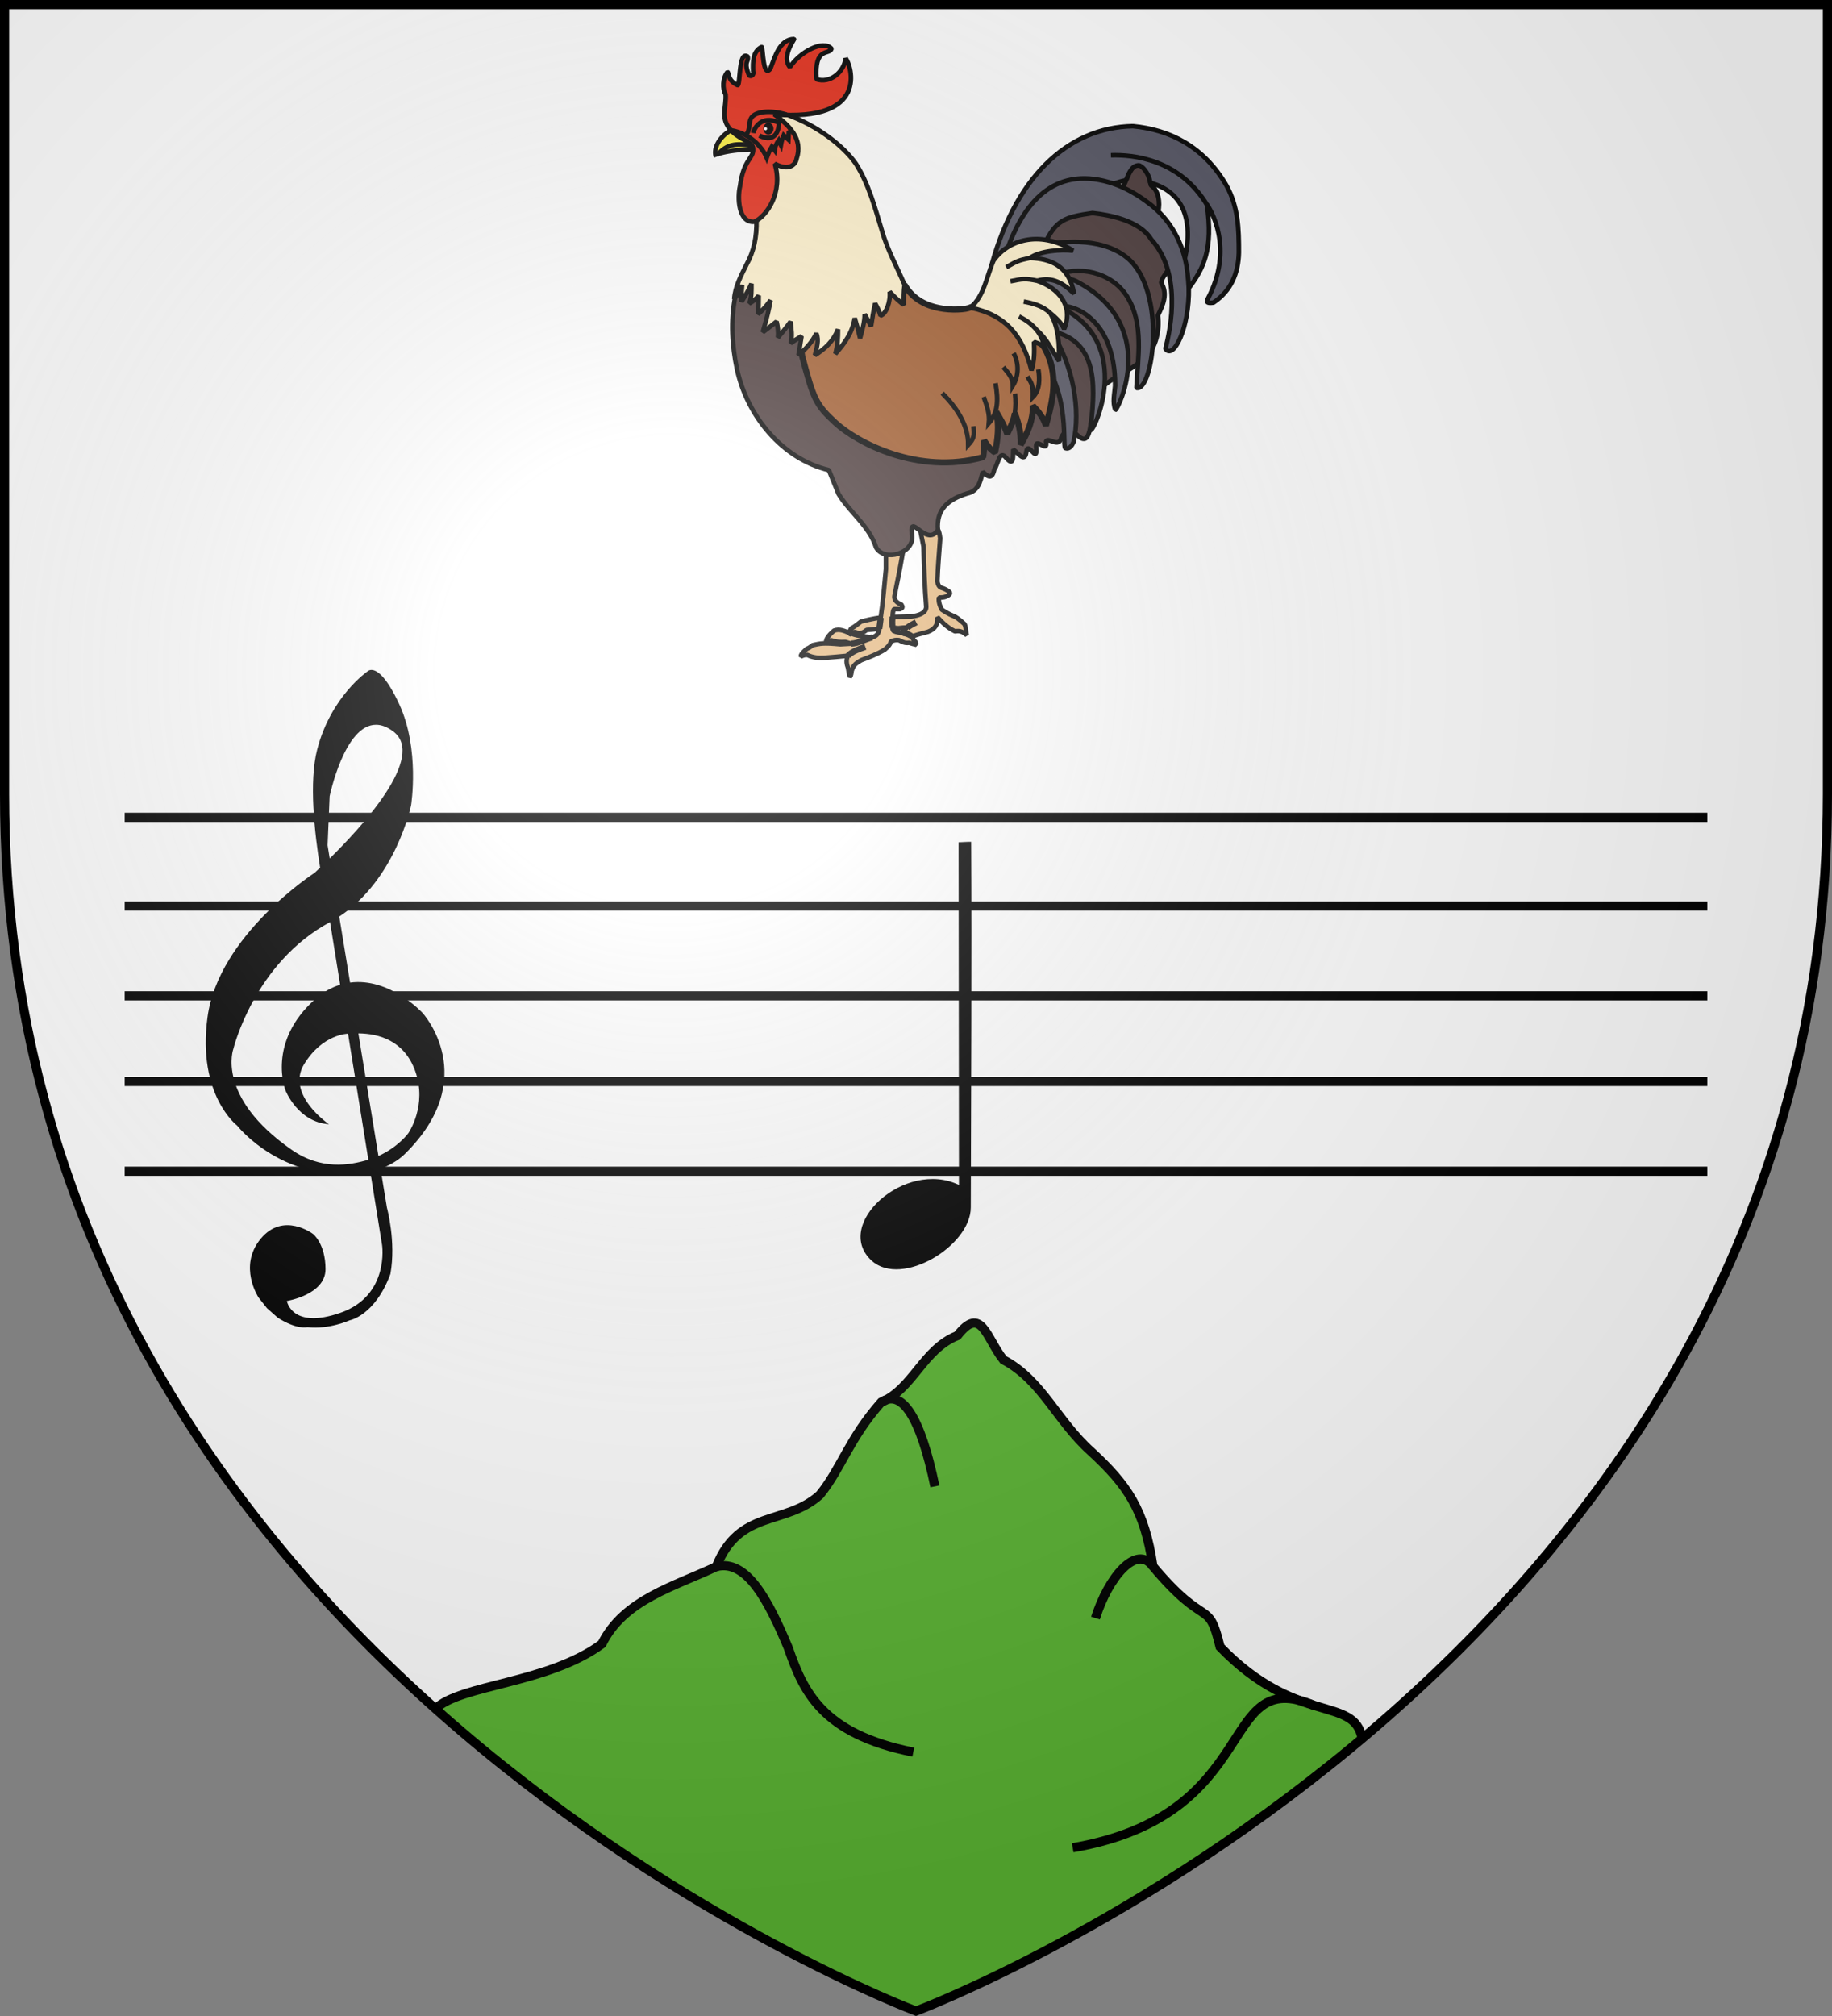 <svg xmlns="http://www.w3.org/2000/svg" xmlns:xlink="http://www.w3.org/1999/xlink" xml:space="preserve" width="600" height="660" viewBox="-300 -300 600 660"><rect x="-300" y="-300" width="600" height="660" fill="#808080" stroke="none"/><defs><radialGradient id="c" cx="-80" cy="-80" r="405" gradientUnits="userSpaceOnUse"><stop offset="0" style="stop-color:#fff;stop-opacity:.31"/><stop offset=".19" style="stop-color:#fff;stop-opacity:.25"/><stop offset=".6" style="stop-color:#6b6b6b;stop-opacity:.125"/><stop offset="1" style="stop-color:#000;stop-opacity:.125"/></radialGradient><clipPath id="b"><path id="a" d="M-298.5-298.5h597V-40C298.5 246.2 0 358.39 0 358.39S-298.5 246.2-298.5-40z"/></clipPath></defs><use xlink:href="#a" fill="#e20909" style="fill:#fff"/><g style="overflow:visible;stroke-width:2.015"><path d="m141.96 325.57 12.16 2.68c1.23 1.83 1.33 3.87 1.65 5.99-.69 9.46-1.52 18.9-1.85 28.38.24 1.9 1.04 3.55 2.36 4.12 2.26.76 4.3 1.56 5.97 3.28l-.25 1.1c-2.04 1.99-4.37 2.19-7.07 2.19-.31 3.09.57 5.34 1.94 8 8.87 5.87 7.04 2.25 14.98 9.51 1.3 3.04.61 4.48 1.52 7.42-2.23-2.18-4.57-3.33-7.75-2.62-4.66-2.19-8.33-5.65-11.7-9.43.5 4.87-1.56 7.92-6.15 9.69-3.58 1.1-7.3 1.68-10.66 3.35.52 1.41 1.38 2.35 2.42 3.38l.58 1.86c-1.65-.36-3.27-.84-4.88-1.35-2.71.41-4.32-.49-6.65-1.69-2.04-.26-3.52 0-5.31.85-.67 2.48-2.3 3.71-4.12 5.38-4.89 2.99-10.17 4.97-15.5 6.99-4.732 2.75-5.122 3.74-6.312 6.91-.3 1.46-.18 2.98-1.18 4.12-.6-1.98-.91-4.02-1.26-6.06-.85-2.15-1.46-5.16 0-7.91-5.18.55-10.38.93-15.58 1.35-3.87.22-7.71-.1-11.2-1.86-1.69-.12-2.86.26-4.3 1.01-.13-1.29.98-2.36 3.79-5.05 1.55-.51 2.72-1.44 3.96-2.44 5.11-1.08 6.6-1.7 18.27-.59l7.16-.42-3.79-1.1c-3.29.22-6.44 0-9.52-1.18-1.16 1.09-1.96 1.94-3.53 1.94.2-1.01.53-1.97.84-2.95 1.36-2.39 2.98-3.77 4.72-5.3 3.61-1.36 6.88.25 10.18 1.6-.2-1.04.62-2.03 1.07-2.96 2.38-1.28 4.462-2.95 6.562-4.63.82-.21 8.46-2.18 12.98-2.54 1.53-10.65 2.46-21.36 3.45-32.07v-13.98l11.28 2.21c-1.69 9.88-3.6 19.72-5.64 29.53-.18 1.15-.1 3.92 4.55 5.65 1.11 1.78.86 2.24-.85 3.03h-4.04c-.88 1.55-.74 3.43-.91 5.17l11.18-.28c2.49-.1 11.24-1.11 11.03-6.57-1.1-13.2-1.4-26.43-1.77-39.66zm-7.91 67.61c-1.99-.14-3.93.1-5.9.34-1.31-.14-2.61-.29-3.92-.34 0 .75.34 1.4.61 2.08 2.01 1.04 4.04 1.19 6.24 1.39.44-2.09 1.85-2.87 2.97-3.47zm-18.46.68c-2.79.38-5.6.63-8.41.84-1.54 1.45-3.07 1.96-5.05 2.44-2.962-1.56-3.192-1.29-4.642.1 4.292 1.67 8.882 1.83 13.402 2.38 3.16-1.02 4.27-2.64 4.7-5.76z" style="clip-rule:evenodd;fill:#e4b880;fill-opacity:1;fill-rule:evenodd;stroke:#000;stroke-width:3.023;stroke-linejoin:bevel;stroke-miterlimit:2.414;stroke-dasharray:none" transform="matrix(.496 0 0 .496 -69.346 -289.53)"/><path d="M276.32 102.54c2.39-4.051 4.34-11.386 7.88-14.179l3.44-.343c5.45 2.183 6.05 8.279 7.32 13.302 4.95 2.79 6.24 11.66 4.76 16.99l6.7 30.79c4.42 6.22-4.12 10.9-4.72 16.45 4.45 7.22 1.34 14.49-2.17 21.5 1.37 10.3-1.44 23.85-11.15 30-10.65 10.21-33.13 14.49-31.41 31.98-2.29 5.85-1.14 26.15-10.28 17.38-4.36-4.12-8.15-4.55-10.94 1.29-1.51 7.36-8.79-.73-10.08 2.65 1.45 8.57-7.75-4.33-6.44 4.48.62 10.32-5.33-5.24-6.54 2.15-.92 7.82-5.3 1.06-8.67-1.44-.23 4.8.59 11.86-4.84 5.4-4.45-5.38-5.16 4.8-7.64 7.59-1.55 7.93-4.96 4.17-7.69 1.82-1.48 6.27-2.86 12.75-10.28 14.26-12.17 3.83-20.54 10.17-19.31 24.07-7.53 12.08-19.48-13.05-17.02 3.63 1.39 12.1-18.32 17.54-23.77 7.99-4.46-14.24-17.472-23.22-24.802-35.39-2.13-5.24-4.27-10.49-6.4-15.73-31.04-7.42-54.03-36.04-60.65-66.52-3.32-15.61-4.25-32.18-1.21-47.82 2.76-5.65 4.12-14.5 12.8-12.28 28.42 3.5 55.07 15.08 82.632 22.41 21.72 6.15 43.8 12 66.46 13.02 26.09-33.75 20.17-79.29 94.02-95.45z" style="clip-rule:evenodd;fill:#483737;fill-opacity:1;fill-rule:evenodd;stroke:#000;stroke-width:3.023;stroke-linejoin:bevel;stroke-miterlimit:2.414;stroke-dasharray:none" transform="matrix(.496 0 0 .496 -69.346 -289.53)"/><path d="M283 62.16c-42.94.727-79.04 33.884-94.81 97.61 4.8 5.72 21.68 26.82 27.2 46.64 27.05 26.38 20.86 64.4 22.89 68.17 2.83 1.13 4.67-1.75 5.58-4.04 4.71-20.59 0-50.6-14.91-73.06 33.57 6.33 28.46 41.69 26.02 65.2 1.45 3.33 30.49-57.62-20.46-81.28 5.78-2.59 36.86 5.36 36.78 52.15-.38 5.27-1.86 10.79.18 15.89 1.91-.62 29.61-56.27-26.21-85.07-4.27-1.82-8.82-2.59-13.36-3.39 14.3-7.02 36.76-2.96 47.14 13.44 11.54 18.24 7.16 40.58 6.33 60.49 11.12 2.89 20.31-64.54-6.39-86.08-17.99-14.52-47.1-10.08-54.72-8.05 8.05-16.88 13.53-18.53 32.07-21.26 10.98 1.15 31.25 4.93 38.81 17.38 19.95 21.9 13.17 57.78 9.35 72.16 5.33 7.62 15.91-13.85 15.43-39.96 9.55-12.65 16.36-25.55 11.93-55.32 1.79 2.56 18.81 28.44.42 62.73-1.14 2.11.51 2.62 3.96 2.11 11.65-7.81 16.45-19.41 16.75-33.01 0-15.89-.33-30.07-8.25-44.38-14.95-25.778-37.48-36.783-61.73-39.07Zm3.69 25.858c2.02-.137 6.87 4.782 7.85 11.533 21.93 6.029 28.39 24.789 22.81 49.909-3.37-13.15-10.34-25.98-22.82-35.64-8.05-6.23-16.02-10.83-24.09-13.61 2.55-1.01 5.19-1.832 8-2.345 1.92-4.651 3.7-9.538 8.25-9.847z" style="clip-rule:evenodd;fill:#525260;fill-opacity:1;fill-rule:evenodd;stroke:#000;stroke-width:3.023;stroke-linejoin:bevel;stroke-miterlimit:2.414;stroke-dasharray:none" transform="matrix(.496 0 0 .496 -69.346 -289.53)"/><path fill="url(#e)" d="M132.28 166.92c5.64 10.06 15.31 13.91 22.91 15.33 7.15 1.54 18 1.13 20.71-.59 14.84-.24 35.38 2.75 49.09 27.45 8.83 16.6 5.75 32.39.59 50.69-1.76-5.44-4.77-9.12-8.59-13.13.16 9.65-3.39 17.79-8.08 25.85.62-8.77-2.39-17.05-3.79-20.89-.81 4.9-2.98 9.19-5.05 13.64-1.79-5.17-4.48-9.8-7.24-14.48 2.01 8.96 1.01 17.95-.85 26.78-3.3-2.05-5.15-4.85-7.24-8 0 .94.36 5.03-.58 11.07-42.71 11.91-83.34-9.55-97.66-22.8-13.048-12.08-14.362-15.72-21.842-43.76-1.93-10.73 2.8-21.44 5.31-31.83z" style="clip-rule:evenodd;fill:#a05a2c;fill-opacity:1;fill-rule:evenodd;stroke:#000;stroke-width:4.03;stroke-linejoin:bevel;stroke-miterlimit:2.414;stroke-dasharray:none" transform="matrix(.496 0 0 .496 -69.346 -289.53)"/><path d="M31.548 77.484c-5.26 0-15.89.795-22.47 3.038-.68.477-1.54 1.288-1.3 1.937-2.16-5.843 2.73-13.768 9.9-17.6a160 160 0 0 0 7.296-4.304c4.85.378 20.325 15.622 6.574 16.929z" style="clip-rule:evenodd;fill:#fcef3c;fill-opacity:1;fill-rule:evenodd;stroke:#000;stroke-width:3.023;stroke-linejoin:bevel;stroke-miterlimit:2.414;stroke-dasharray:none" transform="matrix(.496 0 0 .496 -69.346 -289.53)"/><path d="M54.808 54.669c19.79 7.038 37.35 20.7 45.382 32.42 8.44 13.341 12.44 28.741 17.02 43.711 3.54 12.67 9.97 24.1 15.07 36.12-.66 4.39-.59 8.8-.59 13.22-3.31-2.7-6.47-5.46-9.26-8.67.7 6.34-2.27 14.73-6.06 15.74-.78-2.88-2.08-5.43-3.54-8-1.12 4.96-1.94 9.97-2.7 14.99l-4.21-7.91c0 5.44-1.67 10.53-3.03 15.74-1.01-4.43-2.18-8.8-3.542-13.13-1.56 9.61-6.49 16.45-12.8 23.57 1.48-5.37 1.77-10.66 1.77-16.16-3.1 7.67-8.31 12.67-15.24 17.01 1.04-4.63 2.9-9.73.93-14.32-2.93 5.95-6.87 10.13-11.79 14.31.65-4.18 1.34-8.36 2.02-12.54-2.49 1.45-4.87 3.07-7.24 4.71 1.4-4.71.4-9.5 0-14.31-2.59 3.67-5.43 7.11-8.34 10.52.35-3.66-.1-7.01-.92-10.52-3 2.38-6.01 4.72-9.1 6.98 3.31-11.56 3.88-14.51 5.14-21.05-2.47 3.38-5.07 6.49-8.25 9.18.35-4.07.42-8.13.42-12.21-1.84 2.18-3.75 3.85-6.23 5.14 1.64-4.29 1.43-8.55 1.43-13.05-1.77 4.21-4.12 8.04-6.57 11.87-.18-3.7.1-7.35.42-11.03-1.08 3.64-2.84 6.43-5.22 9.26.58-8.05 4.4-15.2 7.92-22.31 5.3-9.53 6.95-18.81 6.8-29.48-2.36-12.91 3.67-36.546-2.95-46.986l14.59-23.15zM175.9 181.66c8.79-6.97 10.72-20.82 15.11-30.82 10.64-15.01 32.63-19.44 52.51-6.48-7.72-1.01-21.91.1-28.47 4.8 13.32.45 25.87 4.9 29.14 23.57-6.95-6.75-14.34-11.4-24.34-8.5 14.22 4.74 24.17 16.93 17.77 31.83-1.97-4.47-5.65-7.49-9.26-10.61 5.82 9.57 6.16 21.51 5.89 31.74-4.77-7.17-8.05-14.71-14.74-20.46 3.04 3.84 4.36 7.77 5.48 12.38-2.01-2.71-4.2-3.49-7.24-4.55.26 6.48.28 12.63-1.69 18.78-5.84-22.82-16.75-36.49-40.17-41.34v-.35z" style="clip-rule:evenodd;fill:#fef0ca;fill-opacity:1;fill-rule:evenodd;stroke:#000;stroke-width:3.023;stroke-linejoin:bevel;stroke-miterlimit:2.414;stroke-dasharray:none" transform="matrix(.496 0 0 .496 -69.346 -289.53)"/><path fill="url(#h)" d="M93.378 17.368c3.79 4.843 15.882 42.28-47.24 36.966 9.69 7.021 19.31 16.191 14.84 29.26-.69 4.461-5.77 8.206-14.42 3.328 5.66 18.828-5.32 34.708-13.43 38.318-10.7 1.01-11.29-15.92-9.53-23.38 2.33-18.077 9.17-18.219 8.65-24.836.26-4.983-11.7-6.24-16.95-15.249-4.04-7.061-.62-13.072-1.2-20.594-2.17-3.507-2.05-10.748 1.23-14.72 1.18.687-.1 5.53 6.73 8.673 1.89-.511.51-23.038 6.57-18.907 1.06 3.411-3.07 3.036 1.01 12.514 1.97 1.041 3.19-1.001 2.61-2.787-.16-5.922-.42-13.064 5.65-16.075.89.38.75 21.004 5.74 14.372 2.88-7.294 6.02-19.533 15.65-19.594.26.39-8.48 11.566-2.75 18.543 6.56-10.007 21.97-18.364 27.47-12.175-1.22 4.425-11.53-1.814-9.86 20.17 8.76 2.941 18.06-4.471 19.23-13.827z" style="clip-rule:evenodd;fill:#e42b17;fill-opacity:1;fill-rule:evenodd;stroke:#000;stroke-width:3.023;stroke-linejoin:bevel;stroke-miterlimit:2.414;stroke-dasharray:none" transform="matrix(.496 0 0 .496 -69.346 -289.53)"/><path fill="url(#i)" d="M38.978 63.849c0 2.02 1.52 3.873 3.37 3.873s3.37-1.853 3.37-3.873c0-2.19-1.52-3.958-3.37-3.958s-3.37 1.768-3.37 3.958" style="clip-rule:evenodd;fill:#000;fill-rule:evenodd;stroke:none;stroke-width:2.015;stroke-linejoin:bevel;stroke-miterlimit:2.414" transform="matrix(.496 0 0 .496 -69.346 -289.53)"/><path fill="url(#j)" d="M39.488 63.849c0 .505.42 1.01 1.01 1.01s1.01-.505 1.01-1.01c0-.421-.42-1.011-1.01-1.011s-1.01.59-1.01 1.011" style="clip-rule:evenodd;fill:#fff;fill-rule:evenodd;stroke:none;stroke-width:2.015;stroke-linejoin:bevel;stroke-miterlimit:2.414" transform="matrix(.496 0 0 .496 -69.346 -289.53)"/><path d="m97.488 397.24-1.59-.52m28.482-10.58c-.43 2.36-.29 4.69-.15 7.07m6.8 3.47c2.55.13 5.55 1.6 6.08 2.55m-21.52-5.37c.36-2.41.65-4.84.95-7.26m-21.642 25.11c3.15-3.18 7.342-4.38 11.442-5.9m27.71-12.63c1.82-1.44 3.84-2.48 5.89-3.54m-42.942 14.07c5.092-.19 9.272-3.07 13.892-4.09" style="fill:none;stroke:#000;stroke-width:4.03;stroke-dasharray:none" transform="matrix(.496 0 0 .496 -69.346 -289.53)"/><path d="M317.35 149.46c1.64 6.38 2.17 12.99 2.57 19.64m-49.12-68.79c-37.74-12.89-58.58 10.26-70.16 41.6m18.88 54.82c-3.9-4.46-7.05-6.51-11.7-8.93m20.54-2.35c-4.99-4.66-10.91-6.25-17.43-7.5m4.12-28.79c-8.08 1.7-8.61 2.2-15.66 6.14m20.46 8.93c-7.88-1.64-9.67-1.32-17.68.33m2.11 47.49c3.58 6.76 3.48 14.83-.5 21.39 0-5.2-3.15-8.48-6.32-12.21m23.15 1.52c.94 6.35 1.11 13.52-3.7 18.36.15-7.49-.1-8.26-3.52-13.64m-35.64 32.75c.59 6.51.4 8.13-3.45 12.38.1-13.32-8.06-25.16-17.19-34.19m35.21-6.57c2 11.75 1.49 19.55-4.38 26.36.6-6.36-1.35-11.5-3.45-17.35m20.71-2.19c.49 4.99.45 8.02-.1 12.97m127.17-137c-18.32-30.888-49.32-33.767-63.75-33.265M31.818 74.963c-12-1.74-16.5-.67-22.74 5.559m23.17-13.81c.24-1.643 4.63-12.718 17.13-6.821-.12 3.835-1.66 13.956-13.02 8.504m-18.68-3.536c14.23 2.448 21.45 12.937 23.58 18.103.9-2.545 1.98-4.942 3.37-7.242l1.85 2.358c.28-2.655 1.2-4.481 2.69-6.568l1.43 3.031c.38-2.228 1-4.326 1.86-6.399l3.11 2.862.26-4.715 2.02-1.263m-30.41 2.865c3.46-3.153 1.18-8.628 4.23-12.029 3.53-3.706 13-4.272 22.72-1.276" style="fill:none;fill-opacity:1;stroke:#000;stroke-width:3.023;stroke-dasharray:none" transform="matrix(.496 0 0 .496 -69.346 -289.53)"/></g><path d="M-208.45 360h406.29c-5.52-34.43-21.54-64.53-51.72-90.82-2.61-14.24-21.32-3.96-46.524-30.01-4.022-16.38-4.21-5.15-22.004-26.38-2.729-18.57-8.471-26.72-20.226-37.57-11.29-10.09-16.082-23.35-28.75-30.04-5.715-7.26-7.179-18-15.05-7.93-11.354 4.57-14.377 17.27-25.011 21.88-10.551 11.97-13.049 21.66-20.057 30.27-11.274 10.19-26.364 4.48-33.887 23.47-13.573 6.47-30.275 10.74-37.471 25.32-17.7 13.05-46.37 13.25-54.51 21.24-52.94 16.13-56.67 74.75-51.08 100.57z" clip-path="url(#b)" style="fill:#5ab532;stroke:#000;stroke-width:3;stroke-dasharray:none"/><path d="M130.24 258.27c-31.772-13.26-15.98 35.79-78.92 46.65m-62.76-145.79c6.704-4.63 12.867 4.51 17.627 27.48m71.403 26.18c-5.336-7.43-14.628 3.57-18.81 16.94m-124.17-16.86c9.91-2.48 16.914 10.86 23.5 26.48 4.98 14.28 10.885 28.25 41 34.27M-259.17 54.053h518.34m-518.34 29.388h518.34m-518.34-57.424h518.34M-259.17-3.371h518.34m-518.34-29.043h518.34" style="fill:none;stroke:#000;stroke-width:3;stroke-dasharray:none"/><path d="M-178.34-80.675c-.84 0-1.26.45-1.26.45s-11.98 8.14-16.5 25.54c-2.75 10.557-.91 27.232.95 38.748-1.15 1.082-1.86 1.715-1.86 1.715s-31.41 20.326-35.03 47.241c-3.44 25.529 9.72 35.491 9.72 35.491s15.37 19.833 43.64 15.367l3.82 23.733s2.49 16.5-13.56 22.15-17.63-3.84-17.63-3.84 12.66-2.03 12.66-10.4c0-8.36-4.07-11.53-4.07-11.53s-9.72-7.451-17.18 1.58c-7.46 9.05-.68 19.22-.68 19.22l2.74 3.47 3.48 3.09s5.54 3.84 9.83 3.16c7.12.79 13.79-2.26 13.79-2.26s8.25-1.47 13.34-15.15c1.92-10.62-1.13-21.691-1.13-21.691l-2.09-12.709c2.69-1.145 5.55-2.544 7.96-4.924 25.28-24.883 5.8-46.149 5.8-46.149s-10.7-11.687-23.75-9.944L-188.89.066c18.61-12.266 23.53-36.44 23.53-36.44s2.93-18.311-3.84-33.001c-4.46-9.64-7.54-11.3-9.14-11.3m1.54 17.95c1.71 0 3.56.67 5.56 2.16 11.06 8.254-10.54 31.564-20.77 41.606l-.7-4.304.67-16.051s4.85-23.541 15.24-23.411m-15.1 64.604 3.3 20.51c-2.68.826-5.37 2.263-7.96 4.529-16.27 14.24-9.94 30.063-9.94 30.063s4.06 10.396 14.24 11.077c0 0-14.24-9.722-8.14-19.665 6.1-9.947 14.39-9.972 14.39-9.972s-1.47.108 0 0l6.65 41.254c-6.2 1.845-15.47 3.446-25.11-3.253-24.99-17.39-19.08-33.105-19.08-33.105s6.85-28.124 31.65-41.438m9.27 36.435c6.83.06 15.07 2.417 18.62 12.338 4.05 11.282-2.26 20.342-2.26 20.342s-3.28 4.548-9.78 7.456z" style="fill:#000;fill-opacity:1;stroke:none;stroke-width:3;stroke-linecap:butt;stroke-linejoin:miter;stroke-dasharray:none;stroke-opacity:1"/><path d="M-14.485 112.76C-27.392 101-3.539 79.383 14.072 87.937c0-24.154-.133-89.793-.133-112.211 1.335 0 2.268-.134 4.137-.134.22 39.882-.04 79.792-.133 119.685 0 12.623-22.607 26.283-32.428 17.483" style="stroke-width:1"/><use xlink:href="#a" fill="url(#c)"/><use xlink:href="#a" style="fill:none;stroke:#000;stroke-width:3"/></svg>